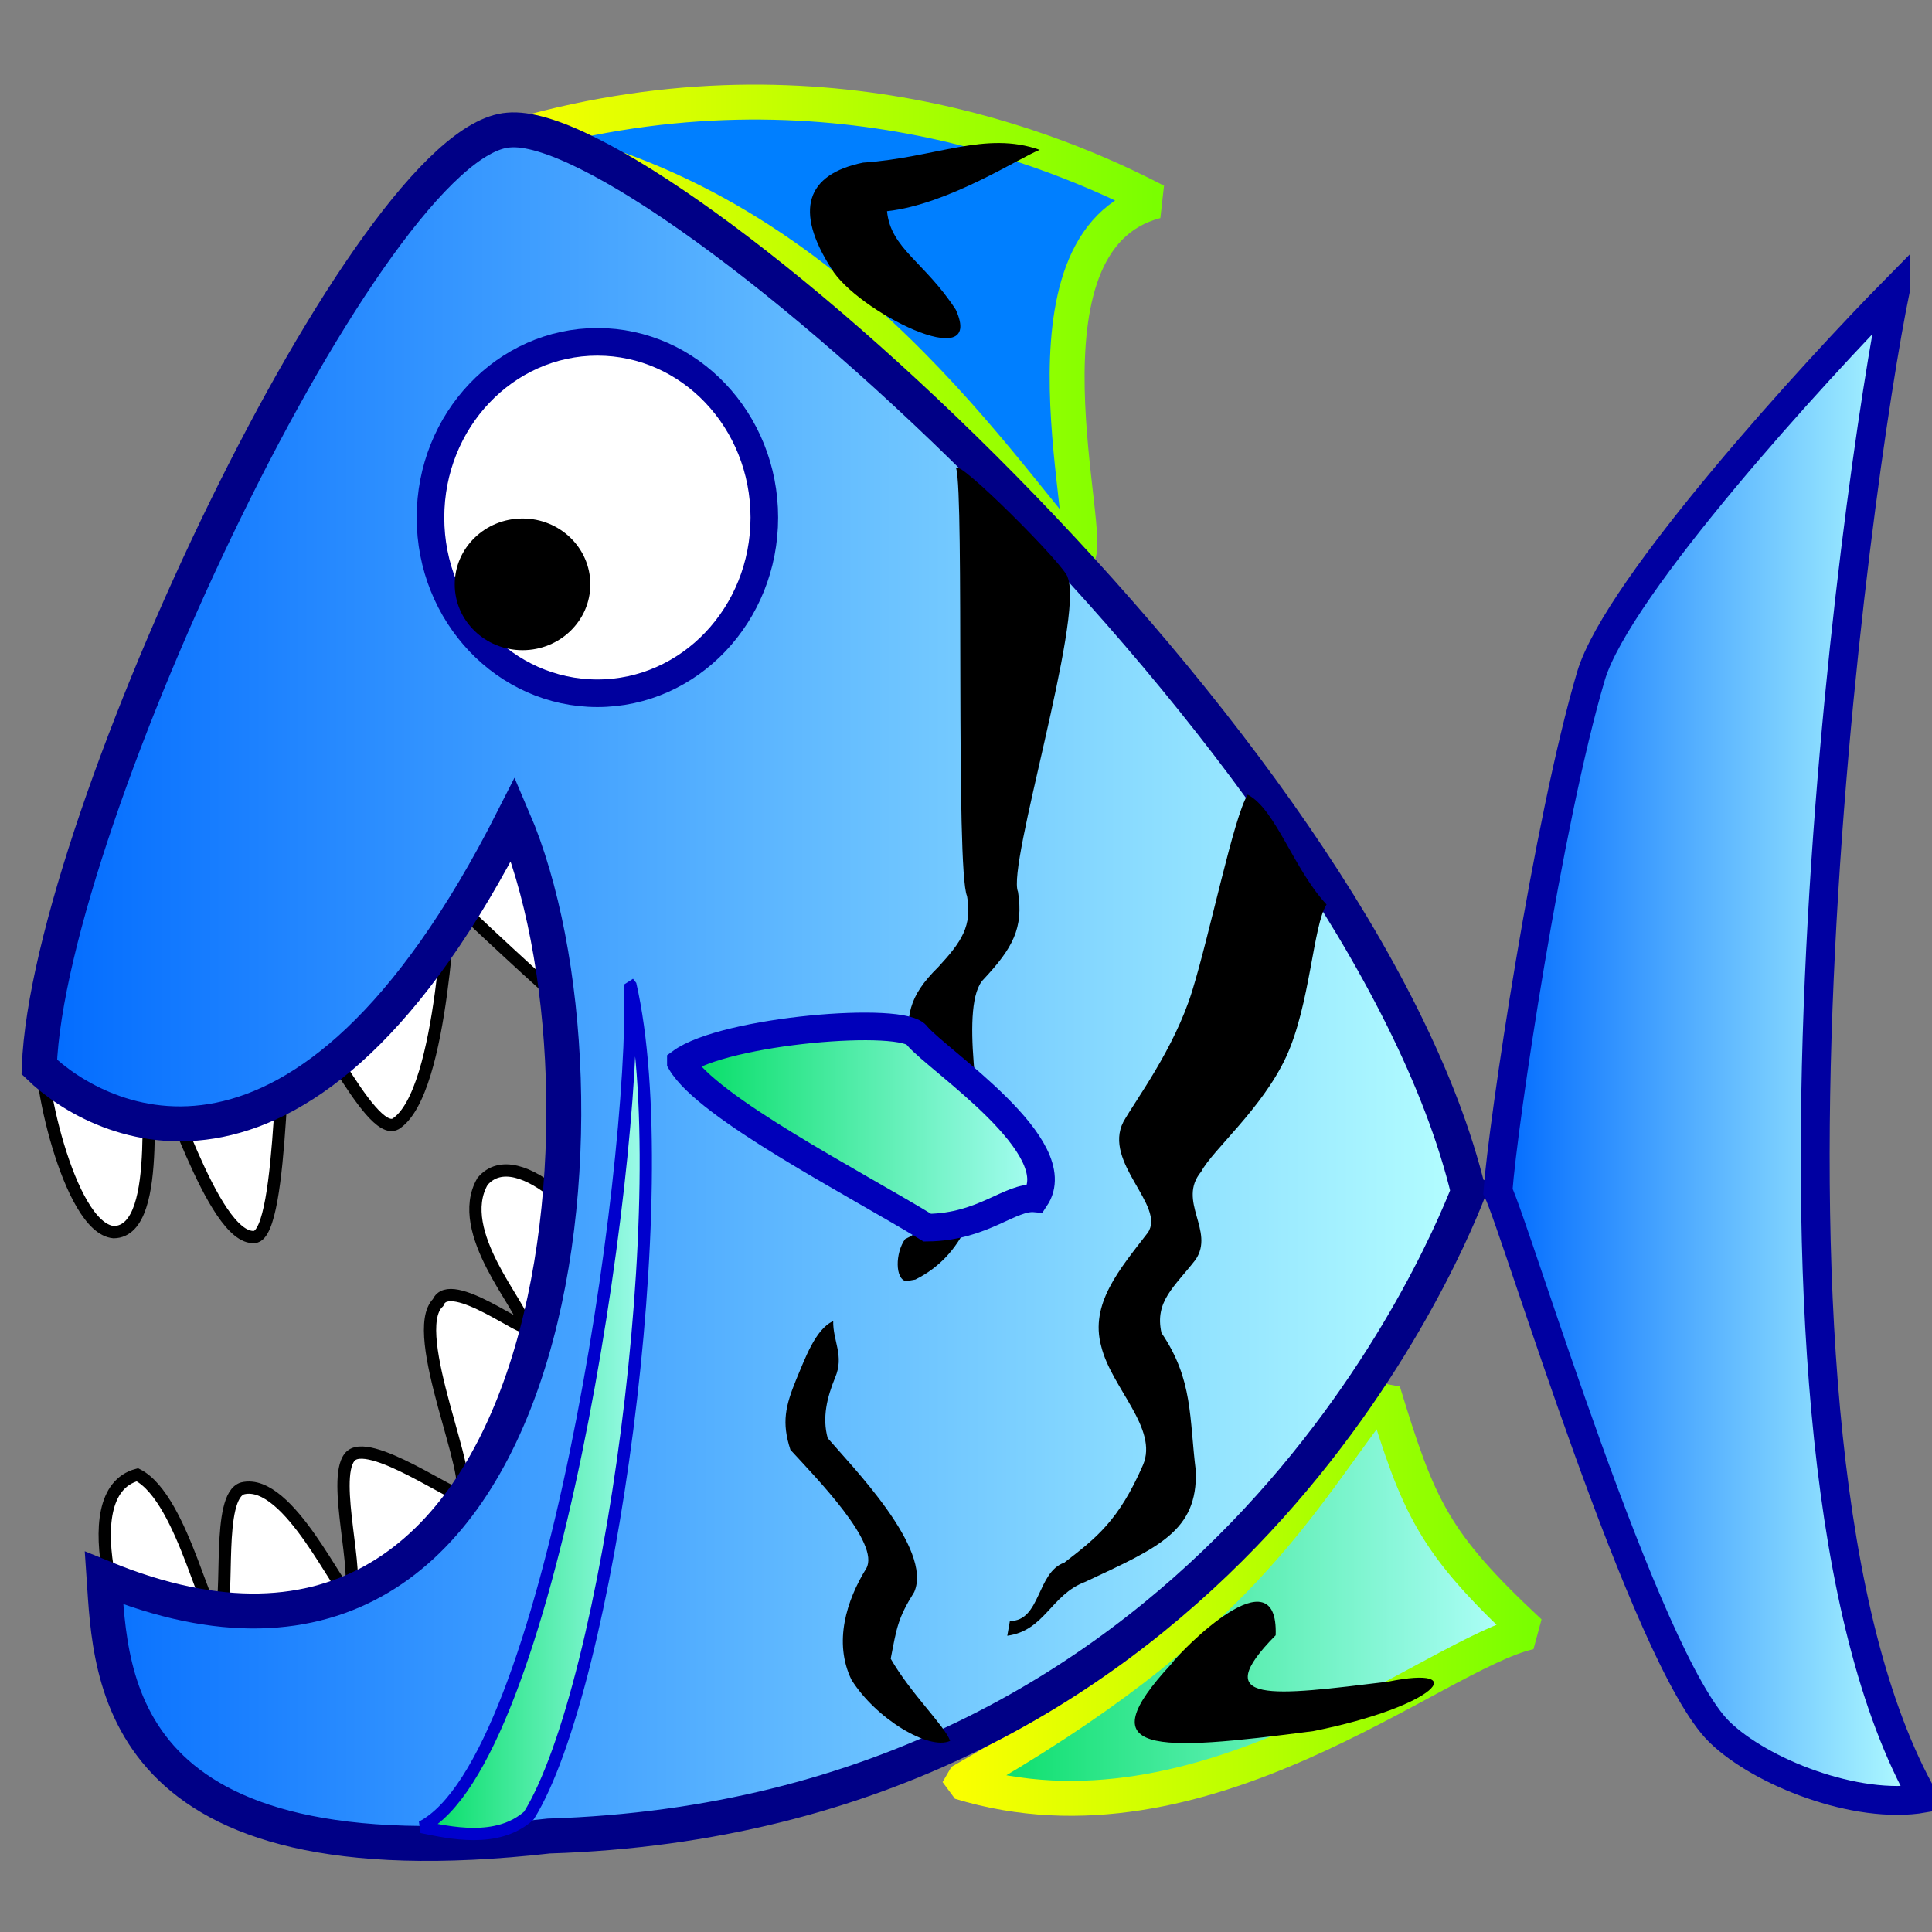 <?xml version="1.0" encoding="UTF-8"?>
<svg width="437.5" height="437.5" xmlns="http://www.w3.org/2000/svg" xmlns:svg="http://www.w3.org/2000/svg" xmlns:xlink="http://www.w3.org/1999/xlink">
 <rect width="100%" height="100%" fill="#808080" stroke="none"/>
 <defs>
  <linearGradient id="linearGradient590">
   <stop id="stop591" offset="0" stop-color="#00dd62"/>
   <stop id="stop592" offset="1" stop-color="#b5ffff"/>
  </linearGradient>
  <linearGradient id="linearGradient53">
   <stop id="stop54" offset="0" stop-color="#faff00"/>
   <stop id="stop55" offset="1" stop-color="#7aff00"/>
  </linearGradient>
  <linearGradient id="linearGradient48">
   <stop id="stop49" offset="0" stop-color="#006aff"/>
   <stop id="stop50" offset="1" stop-color="#b5ffff"/>
  </linearGradient>
  <linearGradient id="linearGradient51" x1="0" x2="1" xlink:href="#linearGradient48" y1="0" y2="0"/>
  <linearGradient id="linearGradient32" xlink:href="#linearGradient590"/>
  <linearGradient id="linearGradient33" x1="0" x2="1" xlink:href="#linearGradient48" y1="0" y2="0"/>
  <linearGradient id="linearGradient586" x1="0" x2="1" xlink:href="#linearGradient590" y1="0" y2="0"/>
  <linearGradient id="linearGradient591" x1="0" x2="1" xlink:href="#linearGradient590" y1="0" y2="0"/>
  <linearGradient id="linearGradient597" x1="0" x2="1" xlink:href="#linearGradient53" y1="0" y2="0"/>
  <linearGradient id="linearGradient598" x1="0" x2="1" xlink:href="#linearGradient53" y1="0" y2="0"/>
 </defs>
 <g>
  <title>Layer 1</title>
  <path d="m217.401,403.547c55.091,16.81 107.295,-29.064 128.986,-33.95c-21.713,-20.206 -25.128,-28.127 -33.17,-54.467c-19.658,25.277 -31.73,52.048 -95.816,88.416z" id="path636" stroke-linejoin="bevel" stroke-width="7.907" stroke="url(#linearGradient597)" fill-rule="evenodd" fill="url(#linearGradient591)"/>
  <path d="m114.171,31.603c70.295,-21.186 125.77,2.589 147.591,13.958c-34.259,8.954 -13.332,77.778 -17.925,80.433c-19.064,-21.158 -57.531,-82.534 -129.665,-94.391z" id="path634" stroke-linejoin="bevel" stroke-width="7.907" stroke="url(#linearGradient598)" fill-rule="evenodd" fill="#007fff"/>
  <path d="m9.65,236.096c-1.801,6.073 5.838,41.974 16.078,42.925c12.013,-0.101 5.931,-37.381 8.959,-36.776c2.366,-0.564 13.278,38.605 22.924,37.87c6.882,-0.516 5.773,-52.508 8.082,-53.357c4.072,-1.043 17.906,31.06 23.889,27.749c11.2,-7.131 11.991,-54.673 12.639,-51.046c2.217,2.461 23.273,21.943 26.404,24.356c1.617,0.074 5.933,-21.325 1.992,-33.014c-25.983,-25.299 -113.508,31.674 -120.966,41.293z" id="path581" stroke-width="2.777" stroke="#000000" fill-rule="evenodd" fill="#ffffff"/>
  <path d="m33.502,378.412c-4.762,-2.871 -18.034,-40.302 -2.388,-44.453c10.731,5.492 16.043,36.351 18.623,31.689c2.385,-3.573 -0.818,-26.87 5.219,-28.616c10.488,-2.516 22.244,24.728 24.047,23.769c2.652,-3.567 -3.893,-25.646 0.134,-30.774c3.889,-5.239 25.26,10.253 24.963,8.158c4.1,-2.115 -11.962,-36.396 -4.895,-43.227c2.636,-6.516 21.098,8.142 19.407,4.925c0.043,-3.732 -15.991,-20.903 -9.34,-32.359c8.002,-9.422 26.874,10.301 31.082,22.284c2.86,59.41 -99.098,85.563 -106.851,88.606z" id="path582" stroke-width="2.777" stroke="#000000" fill-rule="evenodd" fill="#ffffff"/>
  <path d="m332.516,269.848c-24.409,-101.219 -183.854,-243.627 -217.363,-240.397c-31.344,2.351 -104.136,156.022 -106.257,212.157c13.286,12.851 59.717,37.798 107.31,-56.148c26.24,61.116 12.248,214.846 -92.638,171.885c1.524,22.304 2.034,69.589 100.678,58.423c148.721,-4.628 201.451,-128.599 208.271,-145.919z" id="path580" stroke-width="7.907" stroke="#000086" fill-rule="evenodd" fill="url(#linearGradient51)"/>
  <path d="m173.082,117.199c0,21.975 -16.923,39.789 -37.8,39.789c-20.876,0 -37.8,-17.814 -37.8,-39.789c0,-21.975 16.923,-39.789 37.8,-39.789c20.876,0 37.8,17.814 37.8,39.789z" id="path593" stroke-width="6.25" stroke="#00009e" fill-rule="evenodd" fill="#ffffff"/>
  <path d="m133.68,132.322c0,8.236 -6.874,14.912 -15.354,14.912c-8.48,0 -15.354,-6.676 -15.354,-14.912c0,-8.236 6.874,-14.912 15.354,-14.912c8.48,0 15.354,6.676 15.354,14.912z" id="path587" fill-rule="evenodd"/>
  <path d="m429.235,65.543c-8.675,41.534 -39.478,260.837 6.367,341.676c-15.247,2.635 -36.886,-5.907 -46.233,-15.02c-16.742,-16.324 -46.128,-114.23 -50.162,-122.413c1.113,-15.197 11.27,-83.667 21.086,-116.772c6.095,-20.296 51.243,-69.518 68.942,-87.471z" id="path633" stroke-width="6.539" stroke="#0000a1" fill-rule="evenodd" fill="url(#linearGradient33)"/>
  <path d="m142.727,222.888c10.77,46.833 -5.001,159.478 -22.976,188.269c-7.186,6.396 -18.059,3.808 -24.252,2.579c28.819,-14.798 48.528,-147.725 47.227,-190.849z" id="path583" stroke-linejoin="bevel" stroke-width="2.777" stroke="#0000cd" fill-rule="evenodd" fill="url(#linearGradient586)"/>
  <path d="m205.202,290.131c-2.526,-0.461 -2.501,-6.37 -0.25,-9.533c8.98,-4.334 6.283,-9.823 7.887,-17.118c-0.979,-8.626 -3.631,-16.646 -6.813,-25.024c-0.917,-8.31 -0.453,-12.685 6.465,-19.493c5.299,-5.737 7.677,-9.309 6.494,-16.043c-2.627,-5.938 -0.596,-90.785 -2.463,-96.85c-0.183,-2.896 25.174,22.445 25.274,24.745c3.65,9.373 -13.831,65.317 -11.271,71.116c1.305,8.241 -1.226,12.796 -7.751,19.784c-5.572,5.469 -0.656,31.136 0.429,41.925c-1.907,9.265 -4.658,20.51 -15.92,26.113l-2.08,0.376z" id="path621"/>
  <path d="m228.687,367.073c6.985,0.062 6.085,-11.062 12.304,-13.202c7.259,-5.61 12.337,-9.505 17.823,-22.092c3.602,-8.259 -7.171,-17.537 -9.441,-26.904c-2.643,-9.618 4.156,-17.437 10.549,-25.737c4.136,-6.072 -10.264,-15.91 -5.528,-25.111c2.792,-4.973 11.489,-16.47 15.551,-29.551c4.062,-13.081 9.456,-39.682 12.601,-44.529c6.314,3.278 10.396,16.903 17.852,24.879c-3.049,4.686 -3.712,22.779 -9.161,34.517c-5.448,11.738 -16.677,21.098 -19.221,25.968c-5.57,6.664 3.169,13.407 -1.283,19.948c-4.736,6.117 -9.329,9.422 -7.718,16.576c7.204,10.632 6.268,19.18 7.78,31.294c0.398,13.576 -8.353,17.266 -25.093,25.104c-7.751,2.917 -9.065,11.005 -17.605,12.184l0.591,-3.345z" id="path622"/>
  <path d="m215.163,394.219c-4.775,2.22 -16.85,-5.015 -22.353,-13.846c-4.093,-8.451 -1.152,-17.932 3.373,-25.232c3.141,-5.633 -11.121,-20.22 -17.191,-26.832c-2.026,-6.222 -1.131,-9.92 1.321,-15.946c1.933,-4.529 4.306,-11.394 8.368,-13.198c-0.096,4.523 2.554,7.843 0.432,12.788c-1.821,4.462 -2.97,9.036 -1.679,13.712c5.412,6.324 23.837,25.07 19.596,34.842c-3.766,6.007 -3.979,8.157 -5.327,15.112c4.581,7.971 12.176,15.111 13.46,18.6z" id="path615"/>
  <path d="m297.439,392.003c-36.158,4.707 -51.289,5.382 -32.135,-15.258c2.272,-3.173 24.241,-25.435 23.572,-6.446c-15.528,15.748 -0.681,13.685 25.473,10.509c18.856,-3.839 11.267,5.526 -16.911,11.195z" id="path619"/>
  <path d="m235.45,33.936c-12.332,-4.367 -23.533,1.777 -40.007,2.891c-12.917,2.639 -15.605,10.866 -7.21,23.943c5.629,9.623 35.045,24.446 28.213,9.375c-7.012,-10.819 -14.769,-13.83 -15.581,-22.321c13.931,-1.524 30.237,-12.256 34.585,-13.888z" id="path657"/>
  <path d="m154.183,240.544c5.968,10.246 39.111,27.259 55.817,37.458c12.709,-0.142 18.756,-7.16 24.456,-6.622c7.761,-11.62 -21.866,-31.088 -26.758,-36.805c-2.695,-4.654 -43.568,-1.326 -53.515,5.968z" id="path594" stroke-width="6.25" stroke="#0000ba" fill-rule="evenodd" fill="url(#linearGradient32)"/>
 </g>
</svg>